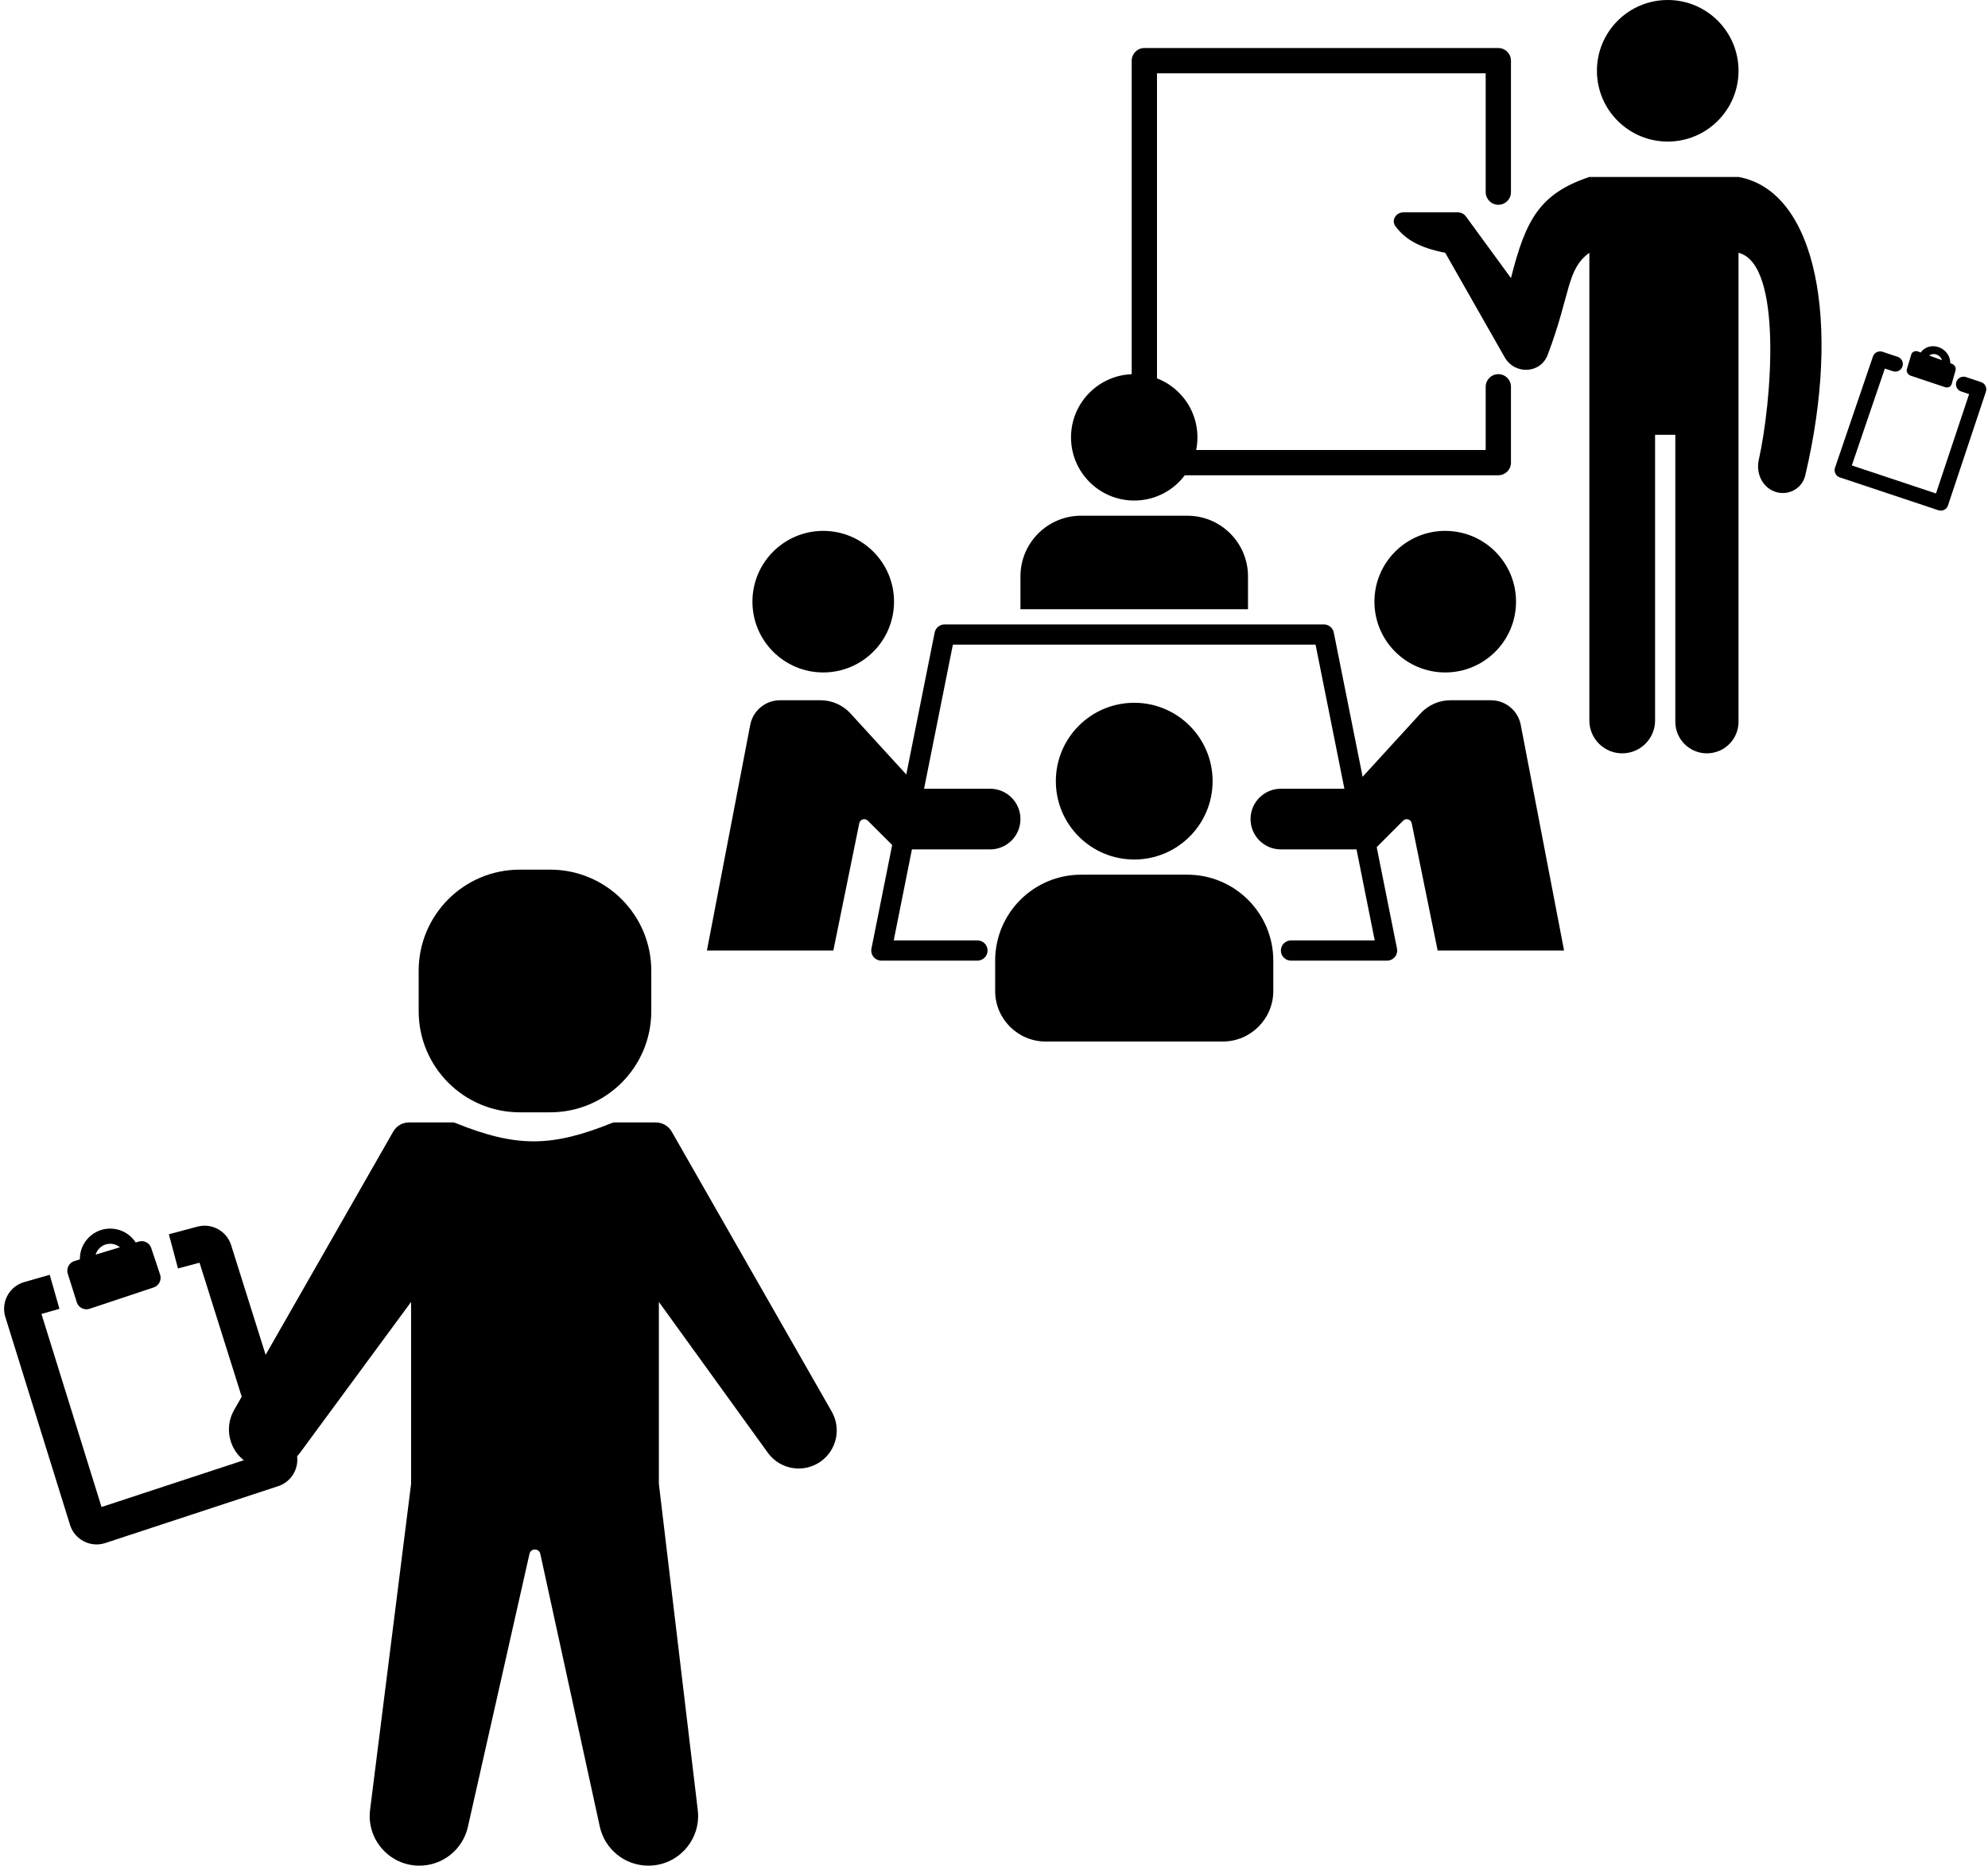 <svg xmlns="http://www.w3.org/2000/svg" width="277" height="260" viewBox="0 0 277 260" fill="none"><path d="M217.931 132.466H200.316L196.702 114.726C196.59 114.176 195.91 113.971 195.513 114.369L191.508 118.374H178.473C176.138 118.374 174.245 116.481 174.245 114.146C174.245 111.811 176.138 109.919 178.473 109.919H188.093C188.249 109.919 188.397 109.853 188.502 109.738L197.935 99.421C199.003 98.253 200.512 97.588 202.095 97.588H207.744C209.771 97.588 211.513 99.028 211.895 101.019L217.931 132.466Z" fill="black"></path><path d="M211.237 83.848C211.237 89.296 206.821 93.713 201.372 93.713C195.924 93.713 191.508 89.296 191.508 83.848C191.508 78.4 195.924 73.984 201.372 73.984C206.821 73.984 211.237 78.4 211.237 83.848Z" fill="black"></path><path d="M98.5 132.466H116.115L119.729 114.726C119.841 114.176 120.52 113.971 120.918 114.369L124.923 118.374H137.958C140.293 118.374 142.186 116.481 142.186 114.146C142.186 111.811 140.293 109.919 137.958 109.919H128.338C128.182 109.919 128.034 109.853 127.929 109.738L118.496 99.421C117.428 98.253 115.918 97.588 114.336 97.588H108.687C106.66 97.588 104.917 99.028 104.535 101.019L98.5 132.466Z" fill="black"></path><path d="M124.57 83.848C124.57 89.296 120.154 93.713 114.706 93.713C109.258 93.713 104.841 89.296 104.841 83.848C104.841 78.4 109.258 73.984 114.706 73.984C120.154 73.984 124.57 78.4 124.57 83.848Z" fill="black"></path><path d="M170.369 145.149H145.708C141.817 145.149 138.662 141.994 138.662 138.103V133.875C138.662 127.26 144.025 121.897 150.64 121.897H165.437C172.053 121.897 177.416 127.26 177.416 133.875V138.103C177.416 141.994 174.261 145.149 170.369 145.149Z" fill="black"></path><path d="M168.96 108.862C168.96 114.894 164.071 119.783 158.039 119.783C152.007 119.783 147.117 114.894 147.117 108.862C147.117 102.83 152.007 97.94 158.039 97.94C164.071 97.94 168.96 102.83 168.96 108.862Z" fill="black"></path><path d="M173.892 84.905H142.185V80.325C142.185 75.656 145.97 71.87 150.64 71.87H165.437C170.106 71.87 173.892 75.656 173.892 80.325V84.905Z" fill="black"></path><path d="M166.846 60.949C166.846 65.813 162.903 69.756 158.038 69.756C153.174 69.756 149.231 65.813 149.231 60.949C149.231 56.084 153.174 52.141 158.038 52.141C162.903 52.141 166.846 56.084 166.846 60.949Z" fill="black"></path><path d="M242.239 9.864C242.239 15.312 237.823 19.729 232.375 19.729C226.927 19.729 222.51 15.312 222.51 9.864C222.51 4.416 226.927 0 232.375 0C237.823 0 242.239 4.416 242.239 9.864Z" fill="black"></path><path d="M230.613 100.407V60.596H233.432V100.583C233.432 103.015 235.403 104.986 237.836 104.986C240.268 104.986 242.239 103.015 242.239 100.583V35.23C248.451 36.783 246.846 56.132 245.063 64.073C244.726 65.575 245.236 67.209 246.494 68.096C248.377 69.425 251.007 68.498 251.537 66.255C256.582 44.904 253.1 26.636 242.239 24.661H221.454C214.524 26.992 212.588 30.618 210.532 38.753L204.261 30.171C203.995 29.808 203.572 29.593 203.123 29.593H195.548C194.501 29.593 193.814 30.706 194.443 31.544C195.762 33.3 197.663 34.501 201.372 35.23L209.65 49.78C211.06 52.258 214.652 52.101 215.658 49.433C218.896 40.839 218.257 37.555 221.454 35.23V100.407C221.454 102.936 223.504 104.986 226.033 104.986C228.563 104.986 230.613 102.936 230.613 100.407Z" fill="black"></path><path d="M58.336 135.285C58.336 127.502 64.645 121.193 72.428 121.193H76.656C84.439 121.193 90.748 127.502 90.748 135.285V140.922C90.748 148.704 84.439 155.014 76.656 155.014H72.428C64.645 155.014 58.336 148.704 58.336 140.922V135.285Z" fill="black"></path><path d="M85.365 156.463C76.967 159.83 72.099 160.013 63.375 156.466C63.306 156.438 63.231 156.423 63.157 156.423H56.98C56.076 156.423 55.242 156.907 54.794 157.692L32.622 196.493C31.221 198.944 31.91 202.058 34.213 203.689C36.653 205.418 40.028 204.873 41.801 202.465L57.28 181.436V206.802L51.566 252.211C51.046 256.346 54.27 260 58.437 260C61.675 260 64.48 257.757 65.192 254.599L73.776 216.544C73.958 215.737 75.109 215.741 75.285 216.549L83.571 254.546C84.265 257.73 87.083 260 90.342 260C94.495 260 97.715 256.373 97.223 252.249L91.806 206.802V181.436L106.986 202.456C108.715 204.848 112.064 205.37 114.437 203.615C116.599 202.017 117.224 199.054 115.89 196.72L93.602 157.717C93.145 156.917 92.294 156.423 91.372 156.423H85.57C85.5 156.423 85.43 156.437 85.365 156.463Z" fill="black"></path><path fill-rule="evenodd" clip-rule="evenodd" d="M157.687 8.456C157.687 7.483 158.475 6.694 159.448 6.694H208.771C209.743 6.694 210.532 7.483 210.532 8.456V26.775C210.532 27.748 209.743 28.537 208.771 28.537C207.798 28.537 207.009 27.748 207.009 26.775V10.217H161.21V62.71H207.009V53.903C207.009 52.93 207.798 52.141 208.771 52.141C209.743 52.141 210.532 52.93 210.532 53.903V64.472C210.532 65.445 209.743 66.233 208.771 66.233H159.448C158.475 66.233 157.687 65.445 157.687 64.472V8.456Z" fill="black"></path><path fill-rule="evenodd" clip-rule="evenodd" d="M130.233 88.152C130.365 87.493 130.944 87.019 131.615 87.019H184.461C185.133 87.019 185.711 87.493 185.843 88.152L194.65 132.19C194.733 132.604 194.626 133.033 194.358 133.36C194.091 133.686 193.691 133.875 193.268 133.875H179.881C179.103 133.875 178.472 133.244 178.472 132.466C178.472 131.688 179.103 131.057 179.881 131.057H191.549L183.306 89.838H132.771L124.527 131.057H136.195C136.973 131.057 137.604 131.688 137.604 132.466C137.604 133.244 136.973 133.875 136.195 133.875H122.808C122.385 133.875 121.986 133.686 121.718 133.36C121.45 133.033 121.343 132.604 121.426 132.19L130.233 88.152Z" fill="black"></path><path fill-rule="evenodd" clip-rule="evenodd" d="M267.634 49.122L267.652 49.096C268.334 48.144 269.72 47.971 270.749 48.707C271.405 49.178 271.757 49.905 271.749 50.617L271.971 50.697C272.357 50.838 272.581 51.245 272.476 51.616L271.939 53.515C271.831 53.894 271.423 54.093 271.026 53.96L266.223 52.354C265.821 52.22 265.586 51.798 265.701 51.418L266.308 49.405C266.422 49.026 266.84 48.833 267.237 48.978L267.634 49.122ZM270.584 50.194L268.798 49.545C269.167 49.271 269.71 49.266 270.132 49.569C270.358 49.731 270.512 49.954 270.584 50.194ZM262.301 49.024C261.75 48.84 261.154 49.136 260.966 49.686L255.682 65.187C255.591 65.454 255.61 65.745 255.735 65.998C255.86 66.25 256.081 66.442 256.348 66.531L270.088 71.111C270.353 71.2 270.644 71.179 270.894 71.053C271.145 70.928 271.336 70.708 271.424 70.442L276.709 54.589C276.894 54.035 276.594 53.436 276.041 53.252L273.927 52.547C273.373 52.363 272.774 52.662 272.59 53.216C272.405 53.769 272.704 54.368 273.258 54.553L274.369 54.923L269.753 68.771L258.026 64.862L262.628 51.361L263.746 51.734C264.3 51.919 264.898 51.62 265.083 51.066C265.268 50.512 264.968 49.913 264.415 49.729L262.301 49.024Z" fill="black"></path><path d="M21.417 179.416L12.486 182.393C11.739 182.641 10.933 182.231 10.696 181.48L9.443 177.511C9.207 176.763 9.627 175.966 10.378 175.738L19.328 173.026C20.058 172.805 20.832 173.205 21.073 173.929L22.308 177.633C22.554 178.371 22.155 179.17 21.417 179.416Z" fill="black"></path><path fill-rule="evenodd" clip-rule="evenodd" d="M15.355 179.675C17.69 179.675 19.583 177.782 19.583 175.447C19.583 173.112 17.69 171.219 15.355 171.219C13.02 171.219 11.127 173.112 11.127 175.447C11.127 177.782 13.02 179.675 15.355 179.675ZM15.355 177.561C16.523 177.561 17.469 176.614 17.469 175.447C17.469 174.28 16.523 173.333 15.355 173.333C14.188 173.333 13.241 174.28 13.241 175.447C13.241 176.614 14.188 177.561 15.355 177.561Z" fill="black"></path><path fill-rule="evenodd" clip-rule="evenodd" d="M27.51 170.945C29.513 170.411 31.582 171.549 32.205 173.527L41.247 202.269C41.884 204.292 40.776 206.451 38.761 207.113L14.668 215.039C12.612 215.715 10.4 214.576 9.757 212.509L0.746 183.546C0.1 181.469 1.29 179.266 3.382 178.669L6.927 177.656L8.282 182.398L5.777 183.114L14.147 210.018L36.229 202.754L27.803 175.972L24.799 176.773L23.528 172.007L27.51 170.945Z" fill="black"></path></svg>
